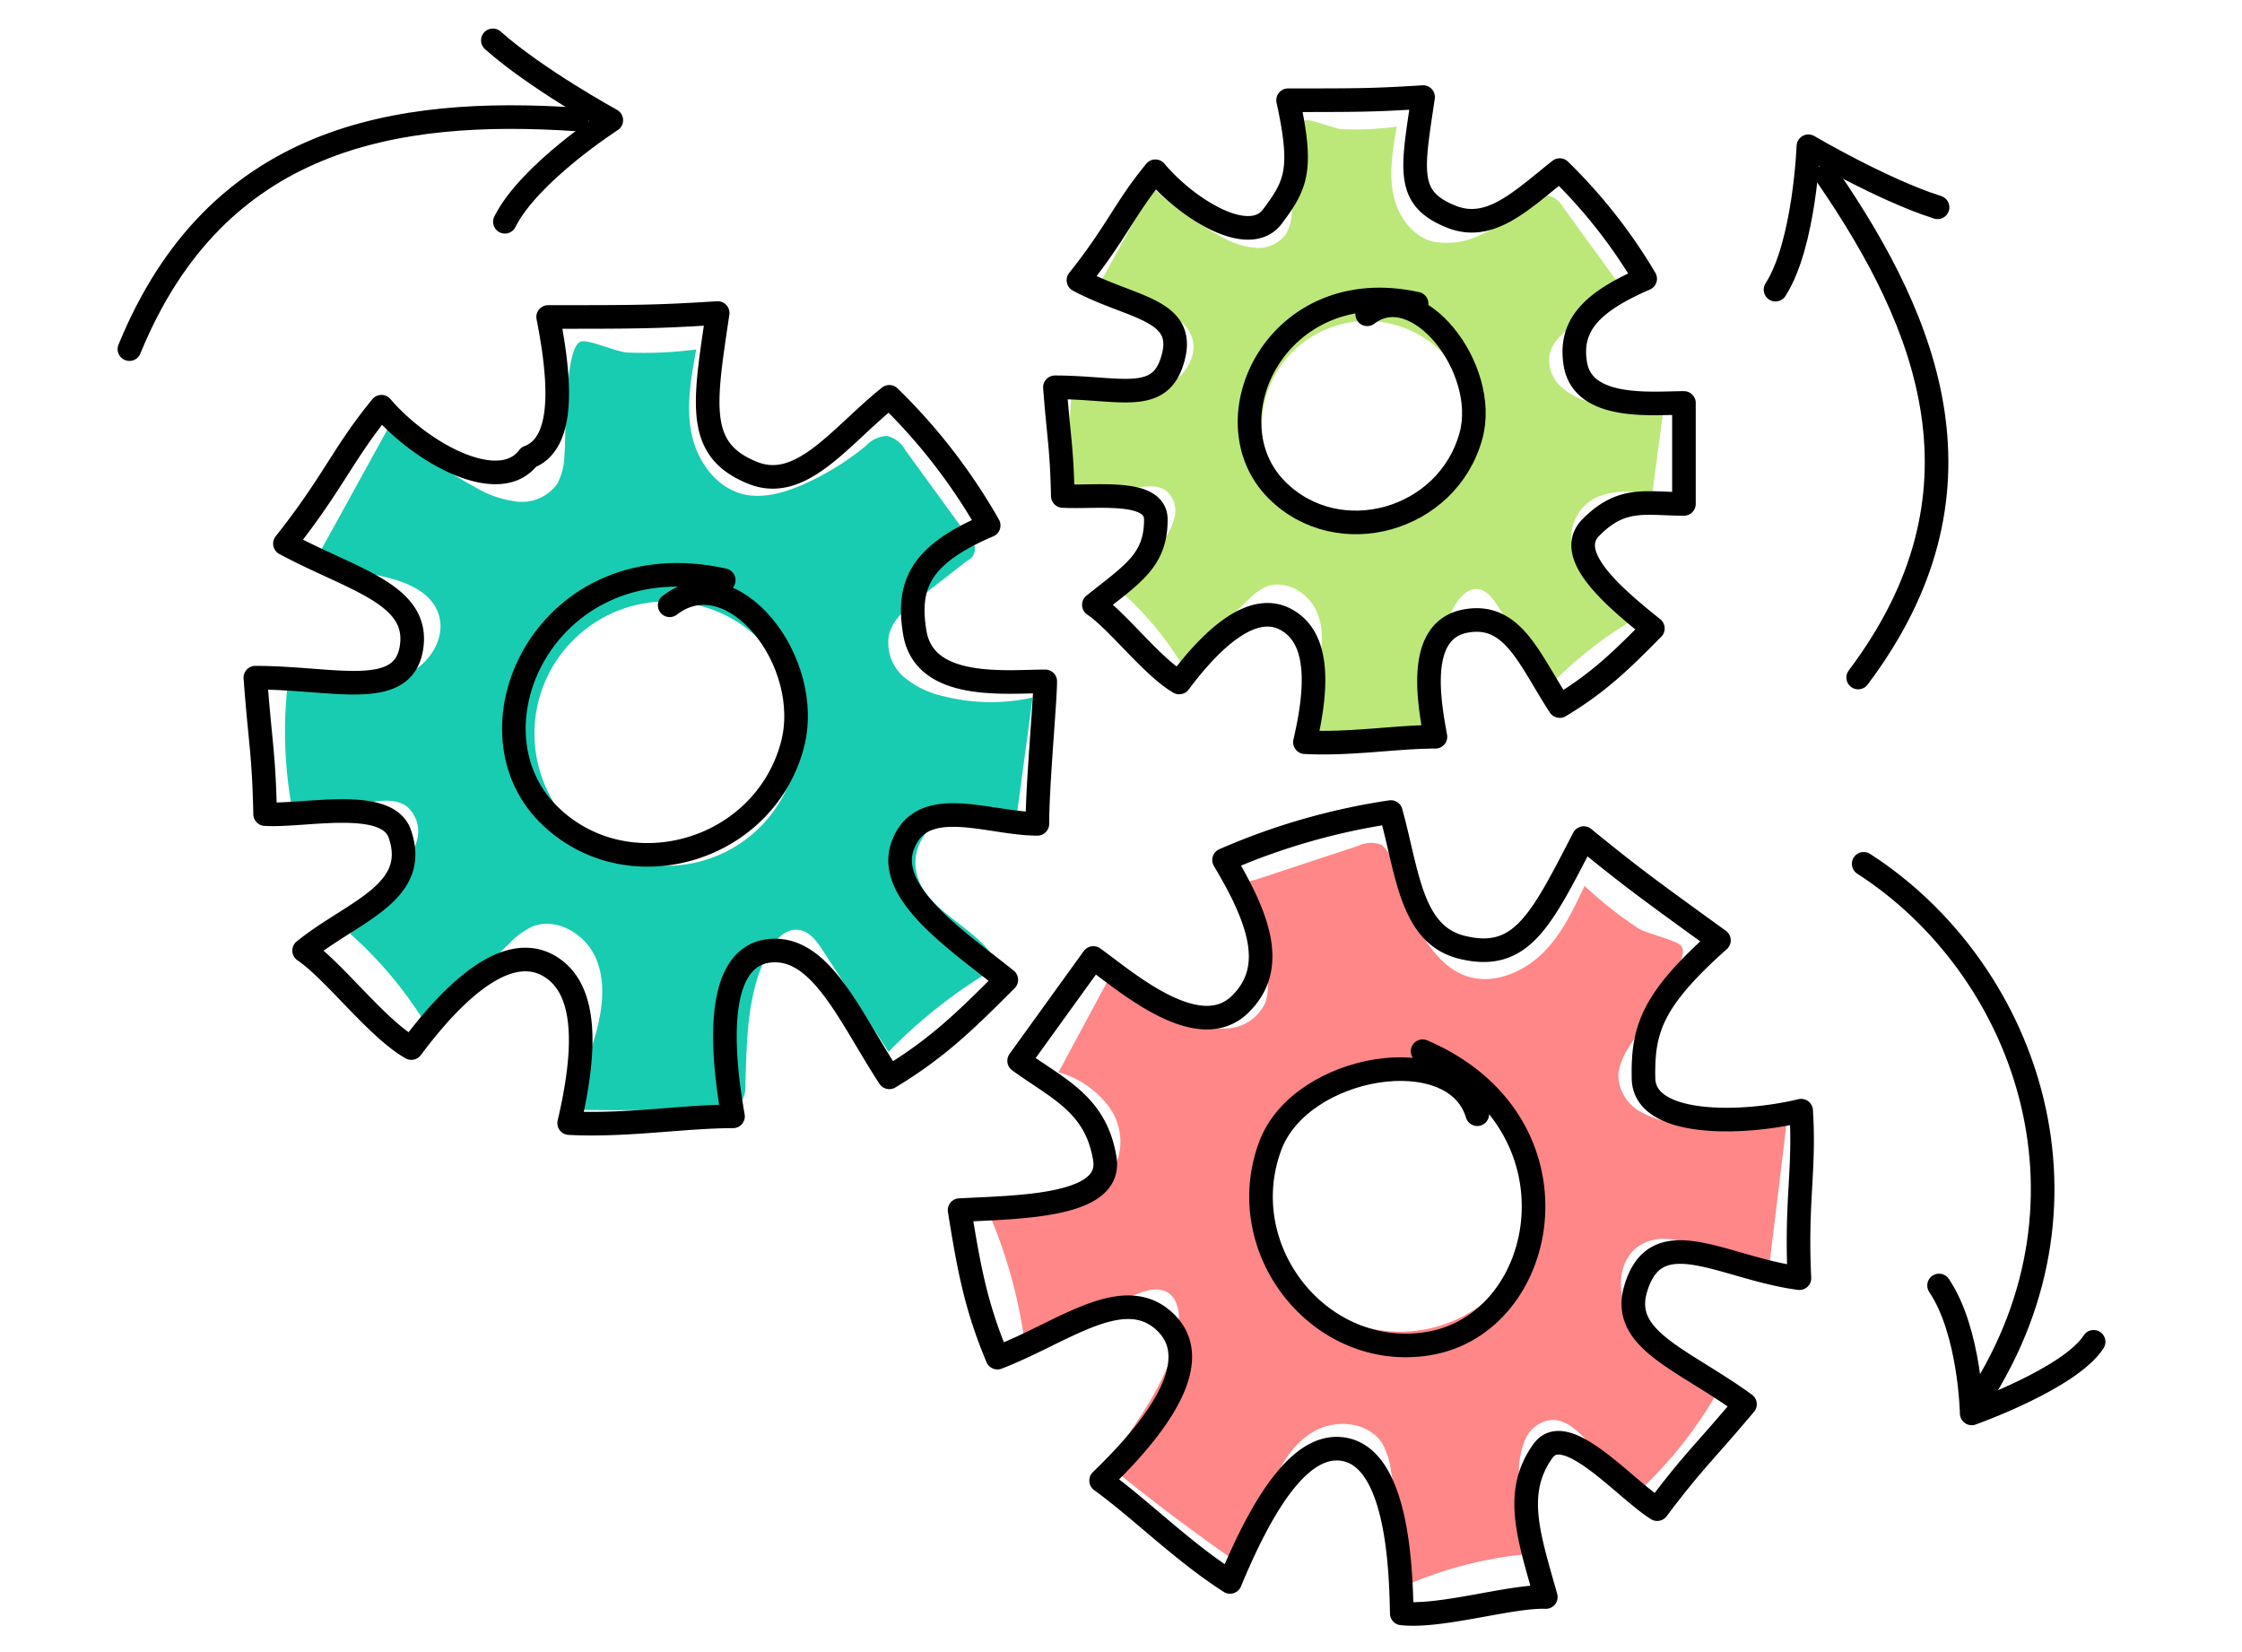 <svg id="Calque_1" data-name="Calque 1" xmlns="http://www.w3.org/2000/svg" viewBox="0 0 285 210"><defs><style>.cls-1{fill:#bce879;}.cls-2{fill:#18ccb1;}.cls-3{fill:none;stroke:#000;stroke-linecap:round;stroke-linejoin:round;stroke-width:3px;}.cls-4{fill:#ff8787;}</style></defs><path class="cls-1" d="M203.19,63.12a9.49,9.49,0,0,1,6.8,0q.78-5.91,1.57-11.8a19.2,19.2,0,0,1-8.95-.1,9.11,9.11,0,0,1-4.11-2A4.57,4.57,0,0,1,197,45c.36-1.58,1.72-2.71,3-3.71l4.92-3.84a1.66,1.66,0,0,0,.76-1,1.67,1.67,0,0,0-.44-1.12l-6.54-9a3,3,0,0,0-1.86-1.46,3.14,3.14,0,0,0-2.16,1,27.22,27.22,0,0,1-6.36,3.91,9.51,9.51,0,0,1-6.25.91c-2.71-.75-4.51-3.46-5-6.22s0-5.6.49-8.37a40.36,40.36,0,0,1-6.95.32c-1.06-.05-3.89-1.34-4.71-1.11-1.66.47-1.5,9.61-1.67,11.48a6.54,6.54,0,0,1-.7,2.87,4.36,4.36,0,0,1-4,1.84A10.71,10.71,0,0,1,155.11,30a42.12,42.12,0,0,1-8.6-6.15q-3.85,7-7.69,13.95l5.72,1c2.82.5,6.14,1.43,7,4.15.65,2.08-.6,4.39-2.44,5.55a10.74,10.74,0,0,1-6.28,1.25c-2.17-.1-4.33-.49-6.5-.4a42.87,42.87,0,0,0,.51,13.84L144.44,62c1.29-.21,2.74-.39,3.8.38a3.33,3.33,0,0,1,1.09,3.28,8.65,8.65,0,0,1-1.57,3.26,49.38,49.38,0,0,1-5.21,6.33,40.52,40.52,0,0,1,7.62,9.1l8.4-8a8.14,8.14,0,0,1,2.34-1.76c2.44-1,5.37.71,6.45,3.12s.71,5.23,0,7.77-1.82,5-2.16,7.63q7.38.15,14.77-.21a2.68,2.68,0,0,0,2.31-.92,2.62,2.62,0,0,0,.24-1.24c.14-4.62.14-9.45,2.29-13.54.64-1.22,1.75-2.48,3.11-2.3,1.1.15,1.84,1.17,2.45,2.1L197,87.16a50.48,50.48,0,0,1,11.12-8.66c-1.8-4-7.88-5.5-8.38-9.89A5.65,5.65,0,0,1,203.19,63.12Zm-29.42,4.43a13.37,13.37,0,1,1,13.37-13.37A13.36,13.36,0,0,1,173.77,67.55Z"/><path class="cls-2" d="M120.73,103.48a12,12,0,0,1,8.54,0q1-7.41,2-14.82A24.3,24.3,0,0,1,120,88.51,11.72,11.72,0,0,1,114.84,86,5.73,5.73,0,0,1,113,80.75c.45-2,2.16-3.4,3.77-4.66l6.18-4.82a1.59,1.59,0,0,0,.4-2.69L115.1,57.24a3.73,3.73,0,0,0-2.33-1.83,3.91,3.91,0,0,0-2.72,1.28,34.35,34.35,0,0,1-8,4.91c-2.47,1.08-5.25,1.87-7.85,1.15-3.4-1-5.67-4.35-6.33-7.82s0-7,.63-10.51a51,51,0,0,1-8.74.39c-1.33-.05-4.89-1.68-5.91-1.4-2.1.6-1.89,12.08-2.1,14.44a8.35,8.35,0,0,1-.88,3.6,5.53,5.53,0,0,1-5.07,2.32,13.54,13.54,0,0,1-5.49-1.9,53.63,53.63,0,0,1-10.81-7.73L39.85,71.66,47,72.94c3.54.63,7.71,1.79,8.78,5.21.81,2.61-.75,5.52-3.06,7a13.56,13.56,0,0,1-7.9,1.58c-2.72-.14-5.43-.62-8.16-.51a53.72,53.72,0,0,0,.63,17.39L46.92,102c1.62-.26,3.44-.48,4.77.49a4.2,4.2,0,0,1,1.37,4.12,11.1,11.1,0,0,1-2,4.09,60.84,60.84,0,0,1-6.54,8,51,51,0,0,1,9.58,11.43L64.67,120a10,10,0,0,1,2.94-2.2c3.06-1.29,6.75.88,8.1,3.92s.89,6.57,0,9.76-2.29,6.29-2.72,9.58q9.29.19,18.55-.25c1.09-.06,2.36-.22,2.91-1.17a3.28,3.28,0,0,0,.3-1.56c.18-5.8.18-11.87,2.88-17,.8-1.53,2.2-3.11,3.91-2.88,1.38.18,2.31,1.47,3.07,2.64l8.34,12.86a64.14,64.14,0,0,1,14-10.89c-2.26-5.07-9.9-6.91-10.53-12.43C116,107.48,118.07,104.66,120.73,103.48Zm-36,6.57a16.8,16.8,0,1,1,16.81-16.8A16.8,16.8,0,0,1,84.76,110.05Z"/><path class="cls-3" d="M67.2,58.11c4.3-1.61,4.3-8.61,2.48-17.82,11.15,0,13.63,0,21.55-.5C89.5,51.44,88.42,57.2,95.7,60.11c6.19,2.48,11.15-4.72,17.35-9.67a73.49,73.49,0,0,1,12.63,16.35c-8.68,3.71-10.41,7.52-9.39,13.63,1.24,7.43,11.63,6.19,16.58,6.19,0,2.48-1,13.16-1,18.11-6.19,0-14.65-3.85-17.1,2.72-2.27,6.06,7,12.15,13.15,17.11-5,5-8.68,8.67-14.87,12.39-4.91-7.49-8.55-16.44-14.87-16.11-8.18.43-6,15.3-5,21.07-6.2,0-13.63,1.24-20.83.86,2.24-9.54,2.28-17.08-2.47-19.93-6.2-3.71-13.88,5.44-17.59,10.39-4.34-2.45-9.92-9.91-13.63-12.39,6.19-5,14.8-7.33,12.15-14.87-1.65-4.67-12.18-2.16-17.11-2.48-.16-7.77-.62-9-1.24-17.34,9.91,0,18.7,2.92,19.83-3.72,1.17-6.92-7.44-8.68-16.07-13.32,6.15-7.75,7.39-11.47,12.27-17.4C53.57,57.63,63.48,63.07,67.2,58.11Z"/><path class="cls-3" d="M92,73.74c-22.3-4.95-33.46,18.59-22.3,29.74,9.82,9.82,27.26,5,31-8.67,2.92-10.72-7.66-24-15.57-17.87"/><path class="cls-3" d="M251.59,177.73c16.58-25.72,5.59-54.87-14.68-67.93"/><path class="cls-3" d="M246.49,163.4c3.95,5.86,4.15,16.26,4.15,16.26s12.49-4.43,15.5-9.1"/><path class="cls-3" d="M236.21,86.12c17.58-23.35,9.11-44.79-4-63.81"/><path class="cls-3" d="M225.7,36.82c3.71-5.79,4.18-18.23,4.18-18.23s9.36,5.52,16.42,7.76"/><path class="cls-4" d="M140.9,149.35c-3.69,4.07-10.89,1.12-15.63,3.89a62.77,62.77,0,0,1,4.9,16.81l14.14-5.49c1.28-.5,2.77-1,4-.34,1.5.81,1.71,2.88,1.47,4.57-.81,5.69-4.32,10.56-7.54,15.32a3.12,3.12,0,0,0-.65,1.42c-.12,1.08.81,1.95,1.65,2.62q7.19,5.73,14.74,10.94c1.56-2.89,2.25-6.16,3.36-9.26s2.79-6.19,5.63-7.85,7-1.27,8.77,1.54a10.11,10.11,0,0,1,1.08,3.47l2.61,14.23a50.13,50.13,0,0,1,14.3-3.63,59.71,59.71,0,0,1-.64-10.17,10.71,10.71,0,0,1,.78-4.43,4.12,4.12,0,0,1,3.48-2.51c1.63,0,3,1.22,4.11,2.36l6.79,6.79a53,53,0,0,0,10.57-13.58c-2.12-1.67-4.58-2.85-6.84-4.32a13.39,13.39,0,0,1-5.42-5.84c-1-2.5-.59-5.73,1.57-7.36,2.84-2.13,6.86-.64,10.06.9l6.51,3.14q1.2-9.82,2.39-19.65a53,53,0,0,1-13.14,0,13.45,13.45,0,0,1-5.51-1.66,5.44,5.44,0,0,1-2.72-4.79,8.31,8.31,0,0,1,1.37-3.4c1.2-2,8-11.11,6.67-12.79-.65-.83-4.45-1.58-5.55-2.31a49.37,49.37,0,0,1-6.78-5.37c-1.5,3.16-3,6.4-5.59,8.8s-6.32,3.82-9.6,2.61c-2.5-.92-4.27-3.17-5.63-5.46a34.24,34.24,0,0,1-3.57-8.57,3.9,3.9,0,0,0-1.44-2.6,3.67,3.67,0,0,0-2.93.13l-13.15,4.34a1.58,1.58,0,0,0-1.24,2.39c.72,2.48,1.45,5,2.17,7.44.56,1.94,1.12,4.06.32,5.92a5.63,5.63,0,0,1-4.52,3.11,11.35,11.35,0,0,1-5.61-1,23.88,23.88,0,0,1-9.09-6.41l-7,13a11.89,11.89,0,0,1,6.84,5C142.84,143.78,142.84,147.22,140.9,149.35Zm23-7.58A17.35,17.35,0,1,1,167.83,166,17.36,17.36,0,0,1,163.9,141.77Z"/><path class="cls-3" d="M208.92,137.06c-.12-6.19,1.05-9.93,9.59-17.53-9-6.52-11.06-8-17.19-13-5.42,10.46-7.91,15.77-15.52,13.87-6.47-1.61-6.87-9.54-9-17.18a83.49,83.49,0,0,0-21.2,6.1c4.86,8.08,6.48,13.94,2.08,18.3-5.36,5.31-14.68-3-18.7-5.85l-9.43,13.07c5,3.62,9.77,5.52,10.89,12.44,1,6.07-10.54,6.14-18.46,6.54,1.12,6.92,2,12.11,4.81,18.75,8.36-3.2,16.18-9.72,21.48-4.37,5.77,5.82-4.09,15.91-8.3,20,5,3.62,10.33,9,16.39,12.88,3.76-9.05,8.5-17.39,14-16.92,7.2.61,7.72,14.73,7.83,20.92,5,.55,13.84-2.24,18.31-2.08-2.13-7.64-4.18-13.28-.35-18.58,2.9-4,10.33,4.78,14.51,7.41,4.68-6.21,5.77-6.93,11.16-13.34-8-5.8-15.79-8.15-13.91-14.62,2.6-8.94,11.11-2.68,20.83-1.4-.47-9.89.7-13.63.22-21.29C221.42,143,209,143.26,208.92,137.06Z"/><path class="cls-3" d="M180.84,133.62c21,9,16.27,34.65.7,37.17-13.71,2.22-25-11.93-20.06-25.16,3.9-10.4,23.47-13.59,26.31-4"/><path class="cls-3" d="M161.74,27.53c3-4,3.95-5.91,2-14.79,8.88,0,10.85,0,17.16-.4-1.37,9.28-2.24,12.87,3.56,15.19,4.93,2,8.88-2,13.81-5.91a66.75,66.75,0,0,1,10.86,13.81c-6.91,3-9.68,6-8.87,10.86,1,5.92,9.85,4.93,13.8,4.93V64.05c-4.93,0-7.88-1-11.83,3-3.46,3.47,2.95,8.88,7.88,12.83-3.94,4-6.9,6.91-11.84,9.87-3.91-6-5.92-11.82-11.84-10.83C180,80,181.64,89.06,182.47,93.65c-4.94,0-10.86,1-16.59.69,1.78-7.59,1.61-13.19-2.18-15.46-4.93-3-10.84,3.92-13.8,7.87-3.45-2-7.89-7.9-10.85-9.87,4.93-3.95,7.88-5.63,7.88-10.84,0-4-7.9-2.73-11.83-3-.13-6.19-.49-7.15-1-13.81,7.9,0,13,2.09,14.79-3,2.49-7-4.92-6.91-11.8-10.61,4.91-6.17,5.89-9.13,9.78-13.85C150.89,26.55,158.78,31.47,161.74,27.53Z"/><path class="cls-3" d="M180.08,38.6c-17.76-3.94-26.64,14.81-17.76,23.69,7.82,7.82,21.71,3.94,24.67-6.91,2.33-8.54-6.89-20.31-13.19-15.43"/><path class="cls-3" d="M16.45,44.38c11.07-27.05,33.82-30.74,56.88-29.2"/><path class="cls-3" d="M64.18,28.19C67.26,22,77.71,15.28,77.71,15.28S68.18,10.05,62.65,5.13"/></svg>